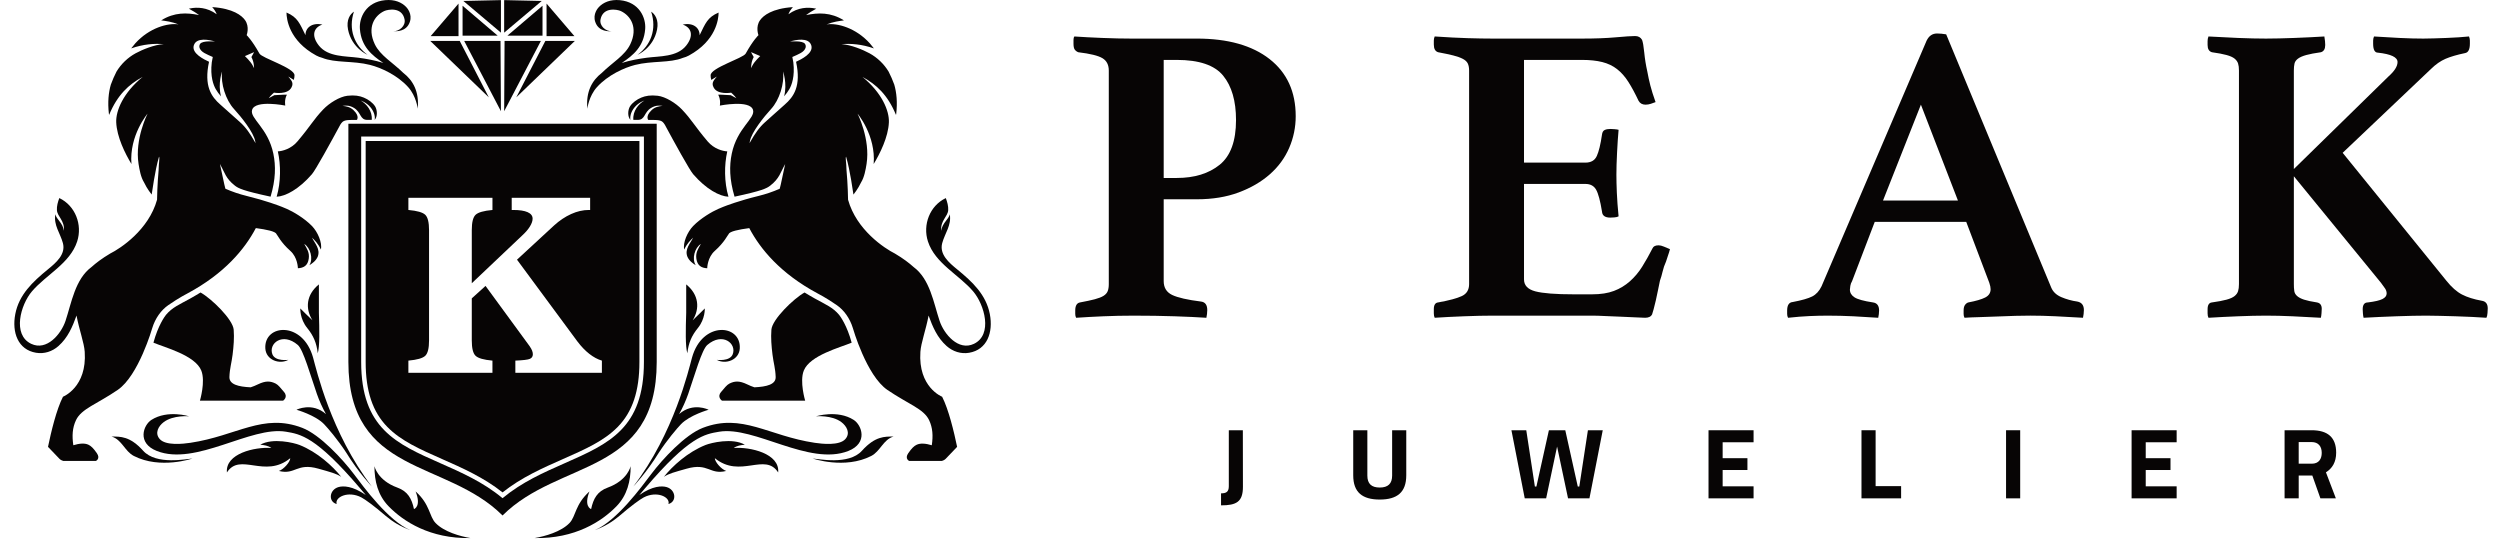 <svg width="362" height="80" viewBox="0 0 362 80" fill="none" xmlns="http://www.w3.org/2000/svg">
<path fill-rule="evenodd" clip-rule="evenodd" d="M72.475 5.923H67.213L72.534 16.106L72.475 5.923Z" fill="#070505"/>
<path fill-rule="evenodd" clip-rule="evenodd" d="M72.535 4.729L67.097 0.14L72.535 0.015V4.729Z" fill="#070505"/>
<path fill-rule="evenodd" clip-rule="evenodd" d="M66.981 0.831V5.168H72.067L66.981 0.831Z" fill="#070505"/>
<path fill-rule="evenodd" clip-rule="evenodd" d="M66.394 0.519V5.233H62.358L66.394 0.519Z" fill="#070505"/>
<path fill-rule="evenodd" clip-rule="evenodd" d="M66.569 5.928H62.301L70.779 14.095L66.569 5.928Z" fill="#070505"/>
<path fill-rule="evenodd" clip-rule="evenodd" d="M73.061 5.923H78.324L73.003 16.106L73.061 5.923Z" fill="#070505"/>
<path fill-rule="evenodd" clip-rule="evenodd" d="M73.002 4.729L78.439 0.14L73.002 0.015V4.729Z" fill="#070505"/>
<path fill-rule="evenodd" clip-rule="evenodd" d="M78.556 0.831V5.168H73.469L78.556 0.831Z" fill="#070505"/>
<path fill-rule="evenodd" clip-rule="evenodd" d="M79.141 0.519V5.233H83.175L79.141 0.519Z" fill="#070505"/>
<path fill-rule="evenodd" clip-rule="evenodd" d="M78.967 5.928H83.235L74.757 14.095L78.967 5.928Z" fill="#070505"/>
<path d="M46.464 36.133C46.687 35.145 46.001 33.58 45.174 32.727C44.057 31.572 42.391 30.62 41.559 30.259C41.295 30.145 41.055 30.045 40.831 29.953C40.393 29.779 38.534 29.064 35.713 28.371C34.659 28.113 33.629 27.764 32.636 27.327C32.636 27.327 32.499 26.899 31.846 23.748C32.562 25.005 32.664 25.831 34.017 26.883C34.516 27.271 35.19 27.621 39.179 28.477C39.924 25.973 39.947 24.014 39.581 22.25C38.803 18.495 36.131 17.145 36.505 15.91C36.957 14.413 41.308 15.287 41.308 15.287C41.308 15.287 41.137 14.471 41.542 13.708C40.962 13.691 40.671 13.748 39.723 13.782C39.723 13.782 39.525 13.877 38.914 14.218C39.194 13.812 39.67 13.415 39.67 13.415C39.67 13.415 41.642 13.774 42.204 12.66L42.234 12.6C42.569 11.95 42.101 11.551 41.745 11.084C41.975 11.245 42.361 11.43 42.542 11.57C42.611 11.28 42.658 11.119 42.643 10.899C42.655 9.822 37.94 8.429 37.566 7.756C36.469 5.785 35.715 5.09 35.715 5.09C35.715 5.09 36.184 3.882 35.471 2.9C35.008 2.262 33.779 1.229 30.727 1.028C31.012 1.342 31.253 1.712 31.379 2.065C29.96 1.028 28.522 1.026 27.522 1.22C27.464 1.232 27.407 1.245 27.351 1.258C27.877 1.543 28.402 1.859 28.818 2.182C27.054 1.819 25.247 1.76 23.345 2.945L23.339 2.949C24.034 3.044 24.856 3.138 25.857 3.534C24.303 3.285 21.602 4.047 19.591 6.274C19.385 6.516 19.187 6.761 18.996 7.008C20.749 6.395 22.351 6.274 23.699 6.395C22.382 6.448 20.562 7.21 19.638 7.715C18.496 8.342 17.54 9.259 16.867 10.372C16.555 10.981 16.282 11.61 16.049 12.253C15.716 13.4 15.577 14.797 15.768 16.486C15.779 16.536 15.79 16.586 15.802 16.636C16.985 13.763 18.636 12.224 20.657 11.136C17.86 13.417 16.759 16.025 16.829 17.709C16.918 19.831 18.115 22.234 19.033 23.747C18.702 19.599 21.365 16.459 21.365 16.459C21.365 16.459 19.495 20.132 20.061 23.724C20.198 24.596 20.392 25.667 20.853 26.402C21.296 27.357 21.962 28.172 21.962 28.172C22.055 27.711 22.408 24.789 23.03 22.678C23.156 22.904 22.98 23.541 22.968 24.634C22.781 26.622 22.735 28.904 22.742 28.917C21.527 33.298 17.452 35.966 15.952 36.715C14.757 37.423 13.884 38.092 13.255 38.661C10.873 40.42 10.358 43.849 9.489 46.457C8.846 48.386 6.762 50.859 4.515 49.784C1.755 48.465 2.982 44.118 4.627 42.189C6.687 39.771 10.139 38.144 11.174 34.962C11.96 32.549 10.909 29.784 8.588 28.679C8.387 29.216 8.202 29.849 8.241 30.427C8.301 31.363 9.375 31.921 9.258 33.412C9.086 32.25 8.167 31.773 8.015 31.022C7.738 32.601 8.713 33.744 9.108 35.196C9.551 36.829 8.107 38.049 6.952 38.992C4.687 40.842 2.753 42.682 2.214 45.477C1.7 48.133 2.604 50.639 5.214 51.079C6.405 51.281 7.577 50.897 8.471 50.101C9.83 48.893 10.496 47.314 11.081 45.691C11.467 47.744 12.179 49.63 12.268 50.939C12.617 56.084 9.122 57.443 9.122 57.443C8.175 59.282 7.393 62.571 6.951 64.703L8.616 66.443C8.616 66.443 8.784 66.633 9.161 66.742H13.89C13.89 66.742 14.576 66.424 14.025 65.624C13.524 64.897 13.185 64.582 12.822 64.405C12.251 64.128 11.481 64.208 10.617 64.471C10.413 63.103 10.483 61.937 11.005 60.837C11.789 59.181 14.001 58.534 17.04 56.461C20.079 54.389 22.047 47.501 22.047 47.501C22.478 46.081 23.337 44.903 24.351 44.197C25.947 43.085 27.174 42.473 27.174 42.473C32.507 39.608 35.437 36.083 37.045 33.028C38.602 33.237 39.877 33.505 40.021 33.877C40.182 34.035 40.638 35.083 42.039 36.327C43.084 37.254 43.134 38.746 43.136 38.842C43.969 38.799 44.563 38.469 44.706 37.458C44.835 36.563 44.455 36.038 44.053 35.32C44.938 35.858 45.394 37.469 44.799 38.404C45.034 38.264 45.255 38.1 45.457 37.916C45.684 37.712 45.867 37.465 45.997 37.189C46.449 36.08 45.558 35.206 45.175 34.41C45.557 34.787 46.057 35.243 46.464 36.133ZM36.787 7.549C36.787 7.549 36.53 8.062 36.405 8.259C36.594 8.618 36.713 9.01 36.754 9.413L36.791 9.872L36.577 9.465C36.257 8.857 35.463 8.121 35.463 8.121L36.787 7.549ZM30.268 8.945C29.527 8.598 27.686 7.714 28.07 6.551C28.465 5.354 30.354 5.779 31.148 6.016C31.148 6.016 29.308 5.836 28.973 6.358C28.922 6.438 28.887 6.527 28.872 6.62C28.858 6.714 28.863 6.809 28.888 6.9C28.964 7.187 29.215 7.463 29.594 7.678C29.915 7.861 30.414 8.083 30.776 8.237L30.811 8.252L30.803 8.29C30.734 8.622 30.684 8.903 30.666 9.024C30.416 11.086 30.917 12.34 31.238 12.903C31.455 13.275 31.71 13.625 31.998 13.947C31.518 12.06 32.158 10.351 32.158 10.351C31.933 12.1 32.688 14.482 33.876 15.774C34.92 16.91 36.744 19.177 36.959 20.473L37.002 20.732L36.873 20.504C36.225 19.367 35.614 18.451 34.737 17.673C34.362 17.341 33.962 16.981 33.561 16.62C33.001 16.115 32.421 15.594 31.912 15.15C30.604 14.011 29.503 12.472 30.268 8.945Z" fill="#070505"/>
<path d="M24.03 45.596C24.943 44.501 25.981 44.096 27.569 43.215C27.994 42.991 28.64 42.585 29.038 42.353C30.64 43.245 33.729 46.261 33.838 47.736C33.93 48.958 33.833 50.099 33.68 51.353C33.529 52.587 33.26 53.344 33.22 54.586C33.186 55.666 34.511 56 36.297 56.083C36.656 55.965 37.005 55.822 37.344 55.655C38.487 55.107 39.154 55.16 39.928 55.548C40.289 55.729 40.652 56.199 41.131 56.766C41.758 57.508 40.997 58.014 40.997 58.014H28.95C28.95 58.014 29.782 55.25 29.148 53.661C28.265 51.446 23.845 50.307 22.218 49.62C22.89 47.136 23.837 45.842 24.03 45.596Z" fill="#070505"/>
<path d="M51.7 17.36C51.623 17.374 52.166 16.883 51.186 15.949C50.692 15.479 50.128 15.387 49.59 15.329C50.097 15.268 50.615 15.23 51.286 15.644C52.308 16.275 52.103 17.361 53.186 17.361C53.448 17.353 53.782 17.366 53.829 17.355C53.941 16.077 53.073 15.046 52.233 14.56C53.094 14.86 53.844 15.55 54.147 16.389C54.241 16.646 54.326 17.073 54.249 17.361C54.699 16.891 54.63 15.911 54.315 15.405C53.984 14.874 53.314 14.388 52.696 14.139L52.687 14.134C52.068 13.875 51.344 13.745 50.306 13.866C49.173 13.997 47.669 14.935 46.803 15.844C45.356 17.364 45.03 18.163 43.058 20.491C42.166 21.545 40.903 21.889 40.23 21.919C40.674 23.886 40.683 26.348 40.059 28.486C41.336 28.429 43.277 27.408 45.167 25.224C45.703 24.604 47.864 20.669 49.285 18.04C49.713 17.38 49.931 17.36 51.7 17.36Z" fill="#070505"/>
<path d="M100.365 34.413C99.982 35.209 99.091 36.083 99.543 37.192C99.673 37.468 99.857 37.715 100.083 37.919C100.285 38.103 100.506 38.267 100.741 38.407C100.146 37.472 100.602 35.861 101.487 35.323C101.085 36.041 100.706 36.566 100.833 37.461C100.977 38.472 101.571 38.803 102.404 38.845C102.404 38.749 102.456 37.257 103.501 36.33C104.902 35.086 105.358 34.038 105.519 33.88C105.663 33.508 106.939 33.238 108.495 33.031C110.103 36.086 113.033 39.611 118.367 42.476C118.367 42.476 119.593 43.088 121.189 44.2C122.203 44.906 123.062 46.084 123.493 47.504C123.493 47.504 125.46 54.392 128.5 56.464C131.54 58.537 133.751 59.184 134.535 60.84C135.057 61.94 135.127 63.106 134.923 64.474C134.059 64.211 133.289 64.132 132.718 64.408C132.355 64.585 132.016 64.899 131.515 65.627C130.964 66.427 131.649 66.745 131.649 66.745H136.38C136.757 66.637 136.925 66.446 136.925 66.446L138.59 64.706C138.149 62.574 137.366 59.286 136.419 57.446C136.419 57.446 132.924 56.087 133.273 50.942C133.362 49.633 134.075 47.745 134.46 45.694C135.045 47.317 135.712 48.896 137.07 50.104C137.966 50.9 139.138 51.284 140.327 51.082C142.936 50.641 143.841 48.135 143.327 45.48C142.786 42.685 140.854 40.845 138.588 38.995C137.434 38.054 135.989 36.832 136.433 35.199C136.827 33.745 137.804 32.604 137.526 31.025C137.372 31.776 136.454 32.253 136.283 33.415C136.166 31.924 137.24 31.365 137.301 30.43C137.338 29.852 137.154 29.219 136.953 28.682C134.631 29.787 133.581 32.552 134.367 34.965C135.403 38.146 138.853 39.773 140.914 42.192C142.558 44.121 143.785 48.468 141.026 49.787C138.779 50.862 136.695 48.389 136.052 46.46C135.183 43.852 134.668 40.423 132.286 38.664C131.656 38.095 130.784 37.424 129.589 36.718C128.089 35.969 124.014 33.301 122.799 28.92C122.806 28.907 122.76 26.625 122.573 24.637C122.56 23.544 122.385 22.907 122.511 22.681C123.133 24.792 123.486 27.714 123.579 28.175C123.579 28.175 124.245 27.36 124.688 26.405C125.149 25.67 125.343 24.599 125.48 23.727C126.045 20.135 124.177 16.462 124.177 16.462C124.177 16.462 126.839 19.6 126.508 23.75C127.424 22.237 128.623 19.834 128.711 17.712C128.781 16.028 127.68 13.419 124.884 11.139C126.905 12.227 128.555 13.766 129.739 16.639C129.751 16.588 129.762 16.539 129.773 16.489C129.964 14.799 129.824 13.402 129.492 12.256C129.258 11.613 128.985 10.984 128.674 10.374C128 9.262 127.045 8.345 125.904 7.718C124.979 7.213 123.159 6.451 121.842 6.398C123.19 6.277 124.792 6.398 126.545 7.011C126.354 6.764 126.156 6.52 125.95 6.277C123.94 4.05 121.236 3.288 119.684 3.537C120.685 3.141 121.507 3.047 122.202 2.952L122.196 2.948C120.294 1.762 118.487 1.822 116.723 2.185C117.139 1.862 117.666 1.544 118.19 1.26C118.133 1.248 118.075 1.235 118.019 1.223C117.019 1.029 115.581 1.031 114.162 2.068C114.288 1.714 114.529 1.345 114.813 1.031C111.762 1.232 110.533 2.265 110.07 2.903C109.357 3.886 109.826 5.093 109.826 5.093C109.826 5.093 109.072 5.788 107.975 7.759C107.601 8.431 102.885 9.825 102.898 10.902C102.882 11.122 102.93 11.283 102.998 11.573C103.18 11.433 103.565 11.248 103.796 11.087C103.44 11.554 102.971 11.953 103.307 12.603L103.336 12.663C103.898 13.777 105.871 13.418 105.871 13.418C105.871 13.418 106.346 13.815 106.626 14.221C106.016 13.879 105.817 13.785 105.817 13.785C104.869 13.751 104.579 13.694 103.998 13.711C104.405 14.474 104.233 15.29 104.233 15.29C104.233 15.29 108.584 14.417 109.036 15.913C109.409 17.147 106.738 18.498 105.959 22.253C105.594 24.017 105.616 25.976 106.362 28.48C110.351 27.625 111.025 27.274 111.523 26.886C112.876 25.834 112.98 25.008 113.694 23.751C113.041 26.902 112.904 27.33 112.904 27.33C111.911 27.767 110.882 28.116 109.828 28.374C107.007 29.066 105.147 29.781 104.71 29.956C104.485 30.047 104.245 30.148 103.981 30.262C103.149 30.623 101.483 31.577 100.366 32.73C99.539 33.583 98.853 35.148 99.076 36.136C99.482 35.243 99.982 34.787 100.365 34.413ZM110.078 8.119C110.078 8.119 109.281 8.855 108.963 9.462L108.749 9.87L108.786 9.411C108.828 9.007 108.946 8.616 109.136 8.257C109.007 8.06 108.753 7.547 108.753 7.547L110.078 8.119ZM113.627 15.149C113.118 15.592 112.539 16.113 111.979 16.619C111.577 16.979 111.178 17.339 110.803 17.672C109.925 18.449 109.314 19.366 108.666 20.502L108.538 20.731L108.581 20.472C108.795 19.175 110.619 16.908 111.663 15.773C112.852 14.48 113.607 12.099 113.381 10.35C113.381 10.35 114.021 12.058 113.541 13.945C113.829 13.624 114.084 13.274 114.302 12.902C114.623 12.338 115.123 11.085 114.873 9.022C114.856 8.901 114.805 8.62 114.736 8.289L114.728 8.251L114.764 8.236C115.125 8.082 115.624 7.859 115.945 7.677C116.324 7.463 116.575 7.185 116.651 6.899C116.676 6.808 116.682 6.712 116.667 6.619C116.652 6.525 116.618 6.436 116.566 6.357C116.23 5.835 114.391 6.015 114.391 6.015C115.184 5.777 117.073 5.354 117.468 6.55C117.854 7.714 116.011 8.598 115.271 8.944C116.036 12.472 114.934 14.011 113.627 15.149Z" fill="#070505"/>
<path d="M121.508 45.596C120.595 44.501 119.556 44.096 117.969 43.215C117.543 42.991 116.897 42.585 116.499 42.353C114.898 43.245 111.809 46.261 111.699 47.736C111.607 48.958 111.705 50.099 111.858 51.353C112.009 52.587 112.278 53.344 112.317 54.586C112.352 55.666 111.026 56 109.24 56.083C108.882 55.965 108.532 55.822 108.194 55.655C107.051 55.107 106.384 55.16 105.609 55.548C105.248 55.729 104.886 56.199 104.407 56.766C103.78 57.508 104.541 58.014 104.541 58.014H116.587C116.587 58.014 115.755 55.25 116.389 53.661C117.273 51.446 121.692 50.307 123.32 49.62C122.65 47.136 121.701 45.842 121.508 45.596Z" fill="#070505"/>
<path d="M93.838 17.36C93.915 17.374 93.373 16.883 94.353 15.949C94.847 15.479 95.411 15.387 95.949 15.329C95.442 15.268 94.924 15.23 94.253 15.644C93.231 16.275 93.436 17.361 92.353 17.361C92.092 17.353 91.757 17.366 91.71 17.355C91.597 16.077 92.466 15.046 93.306 14.56C92.444 14.86 91.694 15.55 91.391 16.389C91.298 16.646 91.212 17.073 91.29 17.361C90.839 16.891 90.909 15.911 91.224 15.405C91.555 14.874 92.225 14.388 92.843 14.139L92.852 14.134C93.471 13.875 94.195 13.745 95.233 13.866C96.365 13.997 97.869 14.935 98.736 15.844C100.182 17.364 100.509 18.163 102.48 20.491C103.373 21.545 104.636 21.889 105.308 21.919C104.864 23.886 104.855 26.348 105.48 28.486C104.202 28.429 102.261 27.408 100.372 25.224C99.835 24.604 97.674 20.669 96.254 18.04C95.828 17.38 95.607 17.36 93.838 17.36Z" fill="#070505"/>
<path d="M72.769 17.917H50.445V52.404C50.445 68.903 64.576 66.462 72.769 74.642C80.962 66.462 95.092 68.903 95.092 52.404V17.917H72.769ZM93.24 52.404C93.24 62.012 88.186 64.243 81.786 67.067C78.73 68.416 75.57 69.811 72.799 72.113L72.769 72.138L72.739 72.113C69.968 69.809 66.808 68.414 63.752 67.067C57.353 64.242 52.298 62.011 52.298 52.403V19.766H93.24V52.404Z" fill="#070505"/>
<path d="M52.949 20.418V52.403C52.949 56.636 53.949 59.63 56.096 61.826C58.072 63.848 60.825 65.063 64.012 66.47C66.969 67.775 70.024 69.123 72.767 71.299C75.51 69.124 78.566 67.775 81.52 66.471C84.709 65.064 87.463 63.848 89.439 61.826C91.587 59.63 92.587 56.636 92.587 52.403V20.418H52.949ZM87.154 53.983H74.623V52.217C75.746 52.171 76.448 52.086 76.731 51.96C77.015 51.834 77.156 51.614 77.157 51.298C77.157 50.97 77.015 50.602 76.731 50.195L76.714 50.161L70.305 41.401L68.314 43.203V49.297C68.314 50.429 68.498 51.17 68.867 51.521C69.235 51.872 70.048 52.104 71.306 52.217V53.982H59.134V52.217C60.391 52.103 61.204 51.871 61.574 51.521C61.943 51.17 62.127 50.429 62.126 49.297V33.323C62.126 32.191 61.942 31.45 61.574 31.099C61.205 30.748 60.392 30.516 59.134 30.404V28.638H71.308V30.404C70.05 30.517 69.237 30.75 68.868 31.099C68.498 31.449 68.314 32.19 68.315 33.323V41.013L75.66 34.053C76.125 33.623 76.485 33.199 76.74 32.78C76.995 32.361 77.123 31.988 77.122 31.66C77.122 31.252 76.884 30.941 76.408 30.726C75.933 30.511 75.23 30.404 74.3 30.404H74.096V28.638H85.452V30.404H85.248C84.42 30.404 83.573 30.599 82.706 30.989C81.84 31.379 81.015 31.931 80.232 32.644L74.861 37.601L83.601 49.433C84.156 50.169 84.734 50.772 85.335 51.241C85.936 51.711 86.542 52.036 87.154 52.218V53.983Z" fill="#070505"/>
<path d="M92.316 7.938C92.316 7.938 94.606 6.975 95.142 4.281C95.425 2.856 94.82 2.031 94.288 1.691C95.142 4.281 94.196 6.562 92.316 7.938Z" fill="#070505"/>
<path d="M101.301 5.1C101.327 4.031 100.37 3.23 98.858 3.561C100.101 3.971 100.525 5.15 99.349 6.616C98.02 8.272 95.503 8.113 93.649 8.36C92.539 8.508 91.258 8.728 90.028 9.119C91.704 8 93.224 6.739 93.423 4.205C93.552 2.562 92.561 0.297 89.766 0.025C88.368 -0.11 87.353 0.359 86.729 1.009C86.598 1.145 85.796 2.021 86.196 3.183C86.701 4.65 88.224 4.528 88.549 4.527C87.737 4.535 86.756 3.774 86.96 2.788C87.335 0.973 89.368 1.364 89.883 1.595C91.332 2.266 92.407 4.001 91.273 6.394C90.489 8.052 88.656 9.056 87.15 10.549C85.736 11.641 84.815 13.27 85.05 15.742C85.05 15.742 85.244 13.936 86.441 12.614C88.022 10.867 90.384 9.806 91.944 9.406C94.414 8.776 97.019 9.144 98.877 8.38C99.183 8.303 99.478 8.188 99.755 8.038C103.699 5.888 104.052 2.747 104.052 1.819C102.433 2.507 102.15 3.376 101.301 5.1Z" fill="#070505"/>
<path d="M53.221 7.939C51.341 6.563 50.397 4.28 51.249 1.69C50.718 2.03 50.112 2.855 50.395 4.28C50.931 6.976 53.221 7.939 53.221 7.939Z" fill="#070505"/>
<path d="M58.386 10.547C56.881 9.054 55.049 8.05 54.264 6.392C53.13 3.997 54.205 2.264 55.654 1.593C56.168 1.362 58.202 0.97 58.577 2.786C58.781 3.769 57.8 4.533 56.988 4.525C57.313 4.525 58.836 4.647 59.341 3.181C59.741 2.019 58.938 1.142 58.808 1.007C58.184 0.358 57.169 -0.112 55.77 0.023C52.976 0.295 51.985 2.559 52.114 4.203C52.313 6.737 53.833 7.998 55.508 9.117C54.279 8.726 52.998 8.506 51.888 8.358C50.034 8.111 47.517 8.269 46.188 6.614C45.012 5.147 45.435 3.969 46.679 3.559C45.168 3.229 44.21 4.029 44.236 5.098C43.387 3.374 43.104 2.505 41.484 1.813C41.484 2.741 41.838 5.882 45.782 8.032C46.059 8.183 46.354 8.298 46.66 8.374C48.518 9.139 51.123 8.77 53.593 9.401C55.155 9.8 57.515 10.86 59.096 12.608C60.293 13.93 60.487 15.736 60.487 15.736C60.722 13.268 59.802 11.637 58.386 10.547Z" fill="#070505"/>
<path d="M107.852 64.396C107.287 64.448 106.729 64.524 106.248 64.864C108.64 64.696 112.931 65.667 112.68 68.41C110.773 65.447 107.195 69.361 103.509 66.344C103.506 66.886 104.472 67.981 105.158 68.194C102.756 68.802 102.59 66.964 99.424 67.866C97.669 68.367 96.891 68.551 96.134 69.039C97.358 67.5 99.581 65.457 102.171 64.431C102.946 64.124 106.052 63.354 107.852 64.396Z" fill="#070505"/>
<path d="M91.318 67.491C91.318 67.491 90.916 69.546 87.991 70.607C86.491 71.151 85.913 72.208 85.596 73.712C85.522 73.698 84.511 73.29 85.357 71.16C83.25 73.042 83.409 74.746 82.468 75.73C81.244 77.01 78.897 77.659 77.42 77.911C83.248 78.025 87.129 75.512 89.266 73.31C90.814 71.716 91.323 69.68 91.318 67.491Z" fill="#070505"/>
<path d="M102.053 44.663C102.053 44.663 100.524 46.191 100.296 46.382C101.36 44.681 101.207 42.682 99.362 41.18V45.285C99.286 47.697 99.228 50.188 99.527 51.153C99.695 49.657 100.154 48.601 101.05 47.5C102.139 46.16 102.053 44.663 102.053 44.663Z" fill="#070505"/>
<path d="M124.809 65.268C122.898 67.396 118.441 66.434 117.68 66.395C117.68 66.395 122.318 67.99 126.158 66.022C127.474 65.347 127.897 63.64 129.381 63.213C128.116 63.213 126.722 63.14 124.809 65.268Z" fill="#070505"/>
<path d="M123.614 60.801C121.263 59.299 118.144 60.284 118.144 60.284C118.144 60.284 120.432 60.065 121.835 61.124C122.591 61.694 123.175 62.71 122.411 63.574C121.55 64.549 119.079 64.283 117.972 64.118C111.234 63.111 107.462 59.768 101.773 61.951C99.198 62.938 95.914 66.5 94.302 68.64C92.881 70.527 89.291 75.423 86.143 76.761C87.576 76.23 88.679 75.551 89.667 74.72L89.674 74.714L89.697 74.694C91.376 73.251 92.654 72.319 93.214 72.025C95.111 71.032 97.083 71.97 96.794 72.984C98.045 72.635 97.863 70.904 96.51 70.525C95.849 70.341 94.519 70.335 92.577 71.676C92.841 71.366 93.111 71.046 93.394 70.713C99.817 63.164 102.057 62.867 104.128 62.514C109.225 61.648 117.176 67.537 122.837 65.3C125.745 64.149 124.777 61.544 123.614 60.801Z" fill="#070505"/>
<path d="M100.204 51.781C99.717 53.534 97.633 62.679 91.708 70.438C91.708 70.438 93.628 68.433 95.402 65.544C96.624 63.672 98.049 62.002 98.608 61.423C99.894 60.092 102.608 59.333 102.608 59.333C102.608 59.333 100.36 58.185 98.337 59.964C98.859 59.027 99.3 58.047 99.655 57.034C100.59 54.324 101.626 50.629 102.413 49.953C104.63 48.048 106.692 49.746 106.099 51.296C105.687 52.37 103.789 52.108 103.789 52.108C105.08 52.816 107.028 52.133 107.121 50.443C107.313 46.92 101.69 46.432 100.204 51.781Z" fill="#070505"/>
<path d="M37.686 64.396C38.252 64.448 38.81 64.524 39.291 64.864C36.898 64.696 32.608 65.667 32.858 68.41C34.766 65.447 38.343 69.361 42.029 66.344C42.032 66.886 41.066 67.981 40.38 68.194C42.782 68.802 42.949 66.964 46.114 67.866C47.871 68.367 48.647 68.551 49.405 69.039C48.18 67.5 45.957 65.457 43.368 64.431C42.593 64.124 39.486 63.354 37.686 64.396Z" fill="#070505"/>
<path d="M54.22 67.491C54.22 67.491 54.621 69.546 57.547 70.607C59.046 71.151 59.624 72.208 59.941 73.712C60.015 73.698 61.026 73.29 60.18 71.16C62.288 73.042 62.129 74.746 63.069 75.73C64.293 77.01 66.64 77.659 68.117 77.911C62.289 78.025 58.409 75.512 56.271 73.31C54.723 71.716 54.216 69.68 54.22 67.491Z" fill="#070505"/>
<path d="M43.484 44.663C43.484 44.663 45.014 46.191 45.241 46.382C44.177 44.681 44.331 42.682 46.176 41.18V45.285C46.252 47.697 46.309 50.188 46.01 51.153C45.842 49.657 45.384 48.601 44.488 47.5C43.399 46.16 43.484 44.663 43.484 44.663Z" fill="#070505"/>
<path d="M20.729 65.268C22.64 67.396 27.097 66.434 27.859 66.395C27.859 66.395 23.22 67.99 19.38 66.022C18.064 65.347 17.64 63.64 16.157 63.213C17.421 63.213 18.819 63.14 20.729 65.268Z" fill="#070505"/>
<path d="M21.924 60.801C24.275 59.299 27.393 60.284 27.393 60.284C27.393 60.284 25.105 60.065 23.703 61.124C22.948 61.694 22.363 62.71 23.127 63.574C23.989 64.549 26.459 64.283 27.566 64.118C34.305 63.111 38.076 59.768 43.765 61.951C46.339 62.938 49.623 66.5 51.235 68.64C52.656 70.527 56.246 75.423 59.397 76.76C57.963 76.229 56.86 75.55 55.872 74.719L55.865 74.713L55.842 74.693C54.163 73.249 52.885 72.318 52.324 72.024C50.428 71.031 48.456 71.969 48.745 72.983C47.493 72.633 47.676 70.903 49.029 70.524C49.69 70.34 51.02 70.334 52.962 71.675C52.699 71.365 52.428 71.045 52.145 70.712C45.722 63.163 43.481 62.865 41.412 62.513C36.312 61.646 28.363 67.536 22.702 65.298C19.793 64.149 20.761 61.544 21.924 60.801Z" fill="#070505"/>
<path d="M45.334 51.781C45.822 53.534 47.906 62.679 53.831 70.438C53.831 70.438 51.91 68.433 50.137 65.544C48.914 63.672 47.489 62.002 46.929 61.423C45.644 60.092 42.93 59.333 42.93 59.333C42.93 59.333 45.178 58.185 47.202 59.964C46.679 59.027 46.238 58.047 45.883 57.034C44.947 54.324 43.912 50.629 43.125 49.953C40.908 48.048 38.846 49.746 39.44 51.296C39.851 52.37 41.749 52.108 41.749 52.108C40.459 52.816 38.51 52.133 38.418 50.443C38.227 46.92 43.848 46.432 45.334 51.781Z" fill="#070505"/>
<path d="M179.964 62.299H177.932V70.406C177.932 71.233 177.547 71.436 176.806 71.436V73.176C179.03 73.176 179.977 72.669 179.977 70.493L179.964 62.299Z" fill="#070505"/>
<path d="M197.993 68.869V62.299H195.947V68.825C195.947 71.291 197.267 72.335 199.787 72.335C202.307 72.335 203.627 71.291 203.627 68.825V62.299H201.581V68.869C201.581 70.029 200.988 70.595 199.787 70.595C198.586 70.595 197.993 70.044 197.993 68.869Z" fill="#070505"/>
<path d="M218.854 62.299L220.782 72.161H223.881L225.466 64.663L227.052 72.161H230.151L232.079 62.299H229.93L228.684 70.45H228.462L226.653 62.299H224.281L222.472 70.45H222.25L221.004 62.299H218.854Z" fill="#070505"/>
<path d="M247.394 72.161H253.917V70.421H249.439V68.057H253.028V66.346H249.439V64.04H253.917V62.3H247.394V72.161Z" fill="#070505"/>
<path d="M275.281 72.161V70.392H271.589V62.299H269.543V72.161H275.281Z" fill="#070505"/>
<path d="M290.477 72.161H292.523V62.299H290.477L290.477 72.161Z" fill="#070505"/>
<path d="M308.655 72.161H315.178V70.421H310.701V68.057H314.289V66.346H310.701V64.04H315.178V62.3H308.655V72.161Z" fill="#070505"/>
<path d="M334.823 68.854L335.994 72.161H338.233L336.795 68.39C337.714 67.825 338.277 66.911 338.277 65.548C338.277 63.299 337.017 62.298 334.721 62.298H330.807V72.16H332.853V68.853L334.823 68.854ZM336.187 65.576C336.187 66.447 335.772 67.143 334.749 67.143H332.851V64.01H334.719C335.698 64.01 336.187 64.634 336.187 65.576Z" fill="#070505"/>
<path d="M173.297 28.856C175.568 28.856 177.587 28.527 179.353 27.868C181.12 27.21 182.624 26.336 183.864 25.245C185.105 24.156 186.04 22.88 186.672 21.419C187.301 19.968 187.623 18.402 187.618 16.821C187.618 13.283 186.356 10.527 183.833 8.551C181.309 6.576 177.797 5.588 173.297 5.587H163.771C162.551 5.587 161.173 5.557 159.639 5.495C158.104 5.433 156.748 5.362 155.57 5.281C155.484 5.404 155.443 5.569 155.443 5.775V6.331C155.443 6.743 155.506 7.031 155.633 7.195C155.763 7.363 155.938 7.491 156.137 7.565C157.862 7.772 159.029 8.06 159.639 8.429C160.249 8.798 160.554 9.395 160.553 10.219V41.138C160.553 41.55 160.501 41.889 160.396 42.157C160.29 42.424 160.09 42.65 159.796 42.836C159.501 43.021 159.08 43.185 158.534 43.33C157.988 43.474 157.273 43.628 156.389 43.792C155.926 43.875 155.694 44.266 155.695 44.965V45.459C155.692 45.651 155.735 45.842 155.821 46.014C157.041 45.931 158.355 45.859 159.764 45.798C161.172 45.737 162.634 45.707 164.148 45.706C166.293 45.706 168.281 45.737 170.11 45.798C171.939 45.86 173.464 45.932 174.684 46.014C174.763 45.649 174.807 45.277 174.812 44.903C174.812 44.161 174.518 43.75 173.929 43.668C171.952 43.421 170.553 43.102 169.734 42.712C168.914 42.321 168.504 41.652 168.503 40.705V28.856H173.297ZM168.503 25.771V8.675H170.396C173.634 8.675 175.873 9.436 177.114 10.958C178.355 12.48 178.976 14.62 178.976 17.377C178.976 20.422 178.187 22.582 176.61 23.857C175.032 25.131 172.961 25.769 170.396 25.77L168.503 25.771Z" fill="#070505"/>
<path d="M229.067 8.675C230.202 8.675 231.18 8.778 232 8.983C232.821 9.189 233.535 9.528 234.143 10.002C234.753 10.476 235.299 11.093 235.784 11.854C236.268 12.614 236.762 13.53 237.266 14.6C237.476 14.97 237.812 15.156 238.276 15.156C238.533 15.155 238.788 15.113 239.032 15.032C239.285 14.95 239.515 14.868 239.726 14.785C239.389 13.839 239.137 13.037 238.969 12.378C238.802 11.719 238.654 11.041 238.528 10.342C238.323 9.436 238.176 8.519 238.086 7.595C238 6.712 237.895 6.105 237.771 5.775C237.56 5.404 237.223 5.219 236.761 5.219C236.257 5.219 235.321 5.28 233.954 5.404C232.586 5.527 230.957 5.589 229.067 5.588H216.134C215.125 5.588 213.926 5.567 212.538 5.526C211.15 5.485 209.551 5.403 207.743 5.279C207.663 5.465 207.62 5.664 207.617 5.866V6.452C207.617 7.069 207.827 7.44 208.248 7.564C209.131 7.729 209.857 7.883 210.425 8.026C210.993 8.17 211.455 8.335 211.812 8.52C212.169 8.705 212.411 8.932 212.538 9.199C212.664 9.467 212.727 9.806 212.727 10.217V41.137C212.727 41.961 212.38 42.537 211.686 42.865C210.992 43.194 209.846 43.502 208.248 43.791C207.827 43.832 207.616 44.161 207.617 44.778V45.364C207.617 45.633 207.66 45.848 207.743 46.013C209.005 45.93 210.424 45.858 212.002 45.797C213.579 45.736 214.977 45.705 216.197 45.704H230.518C231.064 45.704 231.716 45.725 232.474 45.766C233.231 45.807 233.977 45.838 234.713 45.858C235.448 45.878 236.132 45.909 236.763 45.951C237.395 45.991 237.877 46.013 238.214 46.013C238.719 46.013 239.056 45.848 239.224 45.519C239.267 45.396 239.339 45.149 239.445 44.778C239.55 44.408 239.655 43.987 239.76 43.513C239.865 43.04 239.97 42.547 240.075 42.032C240.181 41.517 240.275 41.055 240.36 40.643C240.514 40.22 240.64 39.787 240.738 39.347C240.855 38.838 241.024 38.342 241.243 37.866C241.326 37.579 241.421 37.291 241.527 37.002C241.632 36.713 241.727 36.405 241.811 36.076C241.516 35.953 241.221 35.829 240.927 35.706C240.633 35.583 240.381 35.521 240.17 35.521C239.707 35.521 239.412 35.665 239.287 35.953C238.782 36.941 238.277 37.836 237.773 38.638C237.287 39.417 236.692 40.124 236.006 40.736C235.33 41.335 234.55 41.805 233.704 42.124C232.841 42.454 231.779 42.619 230.518 42.618H227.868C225.26 42.618 223.409 42.474 222.316 42.187C221.223 41.899 220.676 41.322 220.676 40.458V26.634H229.571C230.285 26.634 230.801 26.912 231.117 27.467C231.433 28.023 231.718 29.082 231.971 30.646C232.013 31.223 232.413 31.511 233.171 31.51C233.297 31.51 233.496 31.5 233.771 31.479C234.045 31.458 234.242 31.408 234.371 31.325C234.245 30.05 234.161 28.908 234.118 27.9C234.076 26.891 234.055 26.017 234.055 25.277C234.055 24.412 234.087 23.353 234.15 22.098C234.213 20.844 234.287 19.743 234.371 18.796C234.245 18.756 234.045 18.725 233.771 18.704C233.497 18.683 233.299 18.673 233.171 18.673C232.834 18.673 232.561 18.725 232.351 18.828C232.141 18.93 232.014 19.146 231.972 19.475C231.761 20.916 231.509 21.955 231.215 22.592C230.922 23.229 230.374 23.548 229.571 23.547H220.676V8.675H229.067Z" fill="#070505"/>
<path d="M288.052 40.951C288.178 41.322 288.241 41.63 288.241 41.877C288.241 42.412 287.978 42.813 287.453 43.08C286.927 43.347 286.117 43.584 285.024 43.79C284.855 43.831 284.698 43.944 284.552 44.129C284.405 44.315 284.332 44.592 284.332 44.962V45.456C284.328 45.649 284.372 45.84 284.458 46.012C285.046 45.971 285.772 45.94 286.634 45.919C287.496 45.899 288.369 45.868 289.253 45.827C290.136 45.785 290.998 45.755 291.839 45.734C292.68 45.714 293.395 45.704 293.984 45.703C295.119 45.703 296.339 45.734 297.643 45.796C298.947 45.858 300.272 45.93 301.617 46.012C301.697 45.647 301.74 45.274 301.746 44.9C301.746 44.201 301.43 43.79 300.8 43.666C299.996 43.553 299.211 43.336 298.465 43.018C297.751 42.709 297.267 42.246 297.014 41.63L281.806 4.972C281.554 4.931 281.323 4.901 281.112 4.879C280.902 4.858 280.692 4.848 280.482 4.849C279.808 4.849 279.304 5.198 278.968 5.898L263.763 41.446C263.427 42.146 262.974 42.64 262.407 42.927C261.84 43.214 260.904 43.482 259.6 43.73C259.053 43.772 258.779 44.183 258.779 44.965V45.458C258.777 45.651 258.821 45.842 258.908 46.014C260.044 45.891 261.074 45.808 261.999 45.767C262.924 45.726 263.807 45.706 264.649 45.706C265.868 45.706 267.109 45.736 268.371 45.798C269.633 45.86 270.832 45.932 271.967 46.014C272.043 45.669 272.085 45.318 272.093 44.965C272.093 44.266 271.799 43.875 271.21 43.792C269.863 43.587 268.97 43.34 268.529 43.052C268.088 42.763 267.867 42.393 267.866 41.94C267.873 41.753 267.894 41.568 267.929 41.384C267.969 41.144 268.055 40.913 268.182 40.706L271.462 32.127H284.71L288.052 40.951ZM272.659 29.04L278.147 15.154L283.51 29.04H272.659Z" fill="#070505"/>
<path d="M344.767 40.951C345.019 41.281 345.219 41.559 345.367 41.784C345.508 41.994 345.585 42.241 345.587 42.494C345.587 42.824 345.387 43.091 344.987 43.296C344.587 43.501 343.884 43.666 342.876 43.791C342.371 43.791 342.119 44.121 342.119 44.779C342.119 44.903 342.129 45.098 342.15 45.365C342.164 45.584 342.195 45.8 342.245 46.013C343.717 45.93 345.304 45.858 347.008 45.797C348.712 45.736 350.152 45.706 351.33 45.705C351.876 45.705 352.517 45.715 353.254 45.735C353.991 45.756 354.758 45.777 355.556 45.797C356.355 45.818 357.144 45.849 357.922 45.89C358.701 45.931 359.405 45.972 360.036 46.013C360.121 45.848 360.171 45.612 360.193 45.304C360.215 44.995 360.225 44.779 360.225 44.656C360.225 43.998 359.931 43.627 359.342 43.544C358.206 43.338 357.26 43.04 356.503 42.649C355.746 42.258 354.989 41.589 354.231 40.643L339.217 22.128L352.024 9.97C352.696 9.312 353.39 8.829 354.105 8.519C354.821 8.21 355.767 7.932 356.944 7.686C357.406 7.604 357.638 7.152 357.638 6.328V5.866C357.635 5.664 357.592 5.465 357.512 5.279C357.091 5.321 356.597 5.362 356.03 5.402C355.462 5.443 354.873 5.474 354.263 5.495C353.653 5.517 353.053 5.537 352.463 5.557C351.874 5.576 351.348 5.587 350.886 5.588C349.877 5.588 348.731 5.557 347.448 5.495C346.165 5.434 344.935 5.362 343.757 5.281C343.677 5.467 343.634 5.666 343.631 5.868V6.33C343.631 7.195 343.862 7.627 344.325 7.626C346.218 7.833 347.164 8.285 347.164 8.984C347.164 9.602 346.722 10.301 345.839 11.083L332.149 24.475V10.219C332.149 9.808 332.181 9.468 332.244 9.2C332.307 8.933 332.475 8.697 332.749 8.491C333.023 8.285 333.421 8.111 333.949 7.966C334.476 7.821 335.179 7.688 336.062 7.565C336.482 7.441 336.692 7.092 336.693 6.516C336.693 6.392 336.682 6.207 336.661 5.96C336.642 5.732 336.611 5.505 336.567 5.281C335.22 5.364 333.769 5.435 332.214 5.495C330.659 5.554 329.292 5.585 328.113 5.587C326.935 5.587 325.589 5.556 324.075 5.495C322.562 5.433 321.132 5.362 319.786 5.281C319.699 5.497 319.656 5.727 319.659 5.96V6.516C319.659 7.093 319.87 7.442 320.29 7.565C321.173 7.689 321.878 7.822 322.404 7.966C322.93 8.11 323.319 8.285 323.571 8.491C323.823 8.697 323.991 8.933 324.075 9.2C324.16 9.468 324.201 9.808 324.201 10.219V41.138C324.201 41.55 324.159 41.889 324.075 42.156C323.99 42.425 323.823 42.661 323.571 42.866C323.318 43.071 322.928 43.247 322.404 43.391C321.88 43.535 321.173 43.668 320.29 43.792C319.869 43.833 319.659 44.162 319.659 44.779V45.366C319.659 45.634 319.702 45.849 319.786 46.014C321.131 45.931 322.561 45.859 324.075 45.798C325.59 45.737 326.936 45.706 328.113 45.705C329.29 45.705 330.573 45.736 331.961 45.798C333.35 45.86 334.717 45.932 336.062 46.014C336.112 45.79 336.143 45.563 336.156 45.335C336.177 45.047 336.188 44.841 336.188 44.718C336.188 44.184 335.957 43.875 335.494 43.792C334.694 43.668 334.074 43.535 333.633 43.391C333.192 43.247 332.856 43.072 332.624 42.866C332.392 42.661 332.256 42.424 332.214 42.156C332.167 41.819 332.146 41.479 332.15 41.138V25.524L344.767 40.951Z" fill="#070505"/>
</svg>
